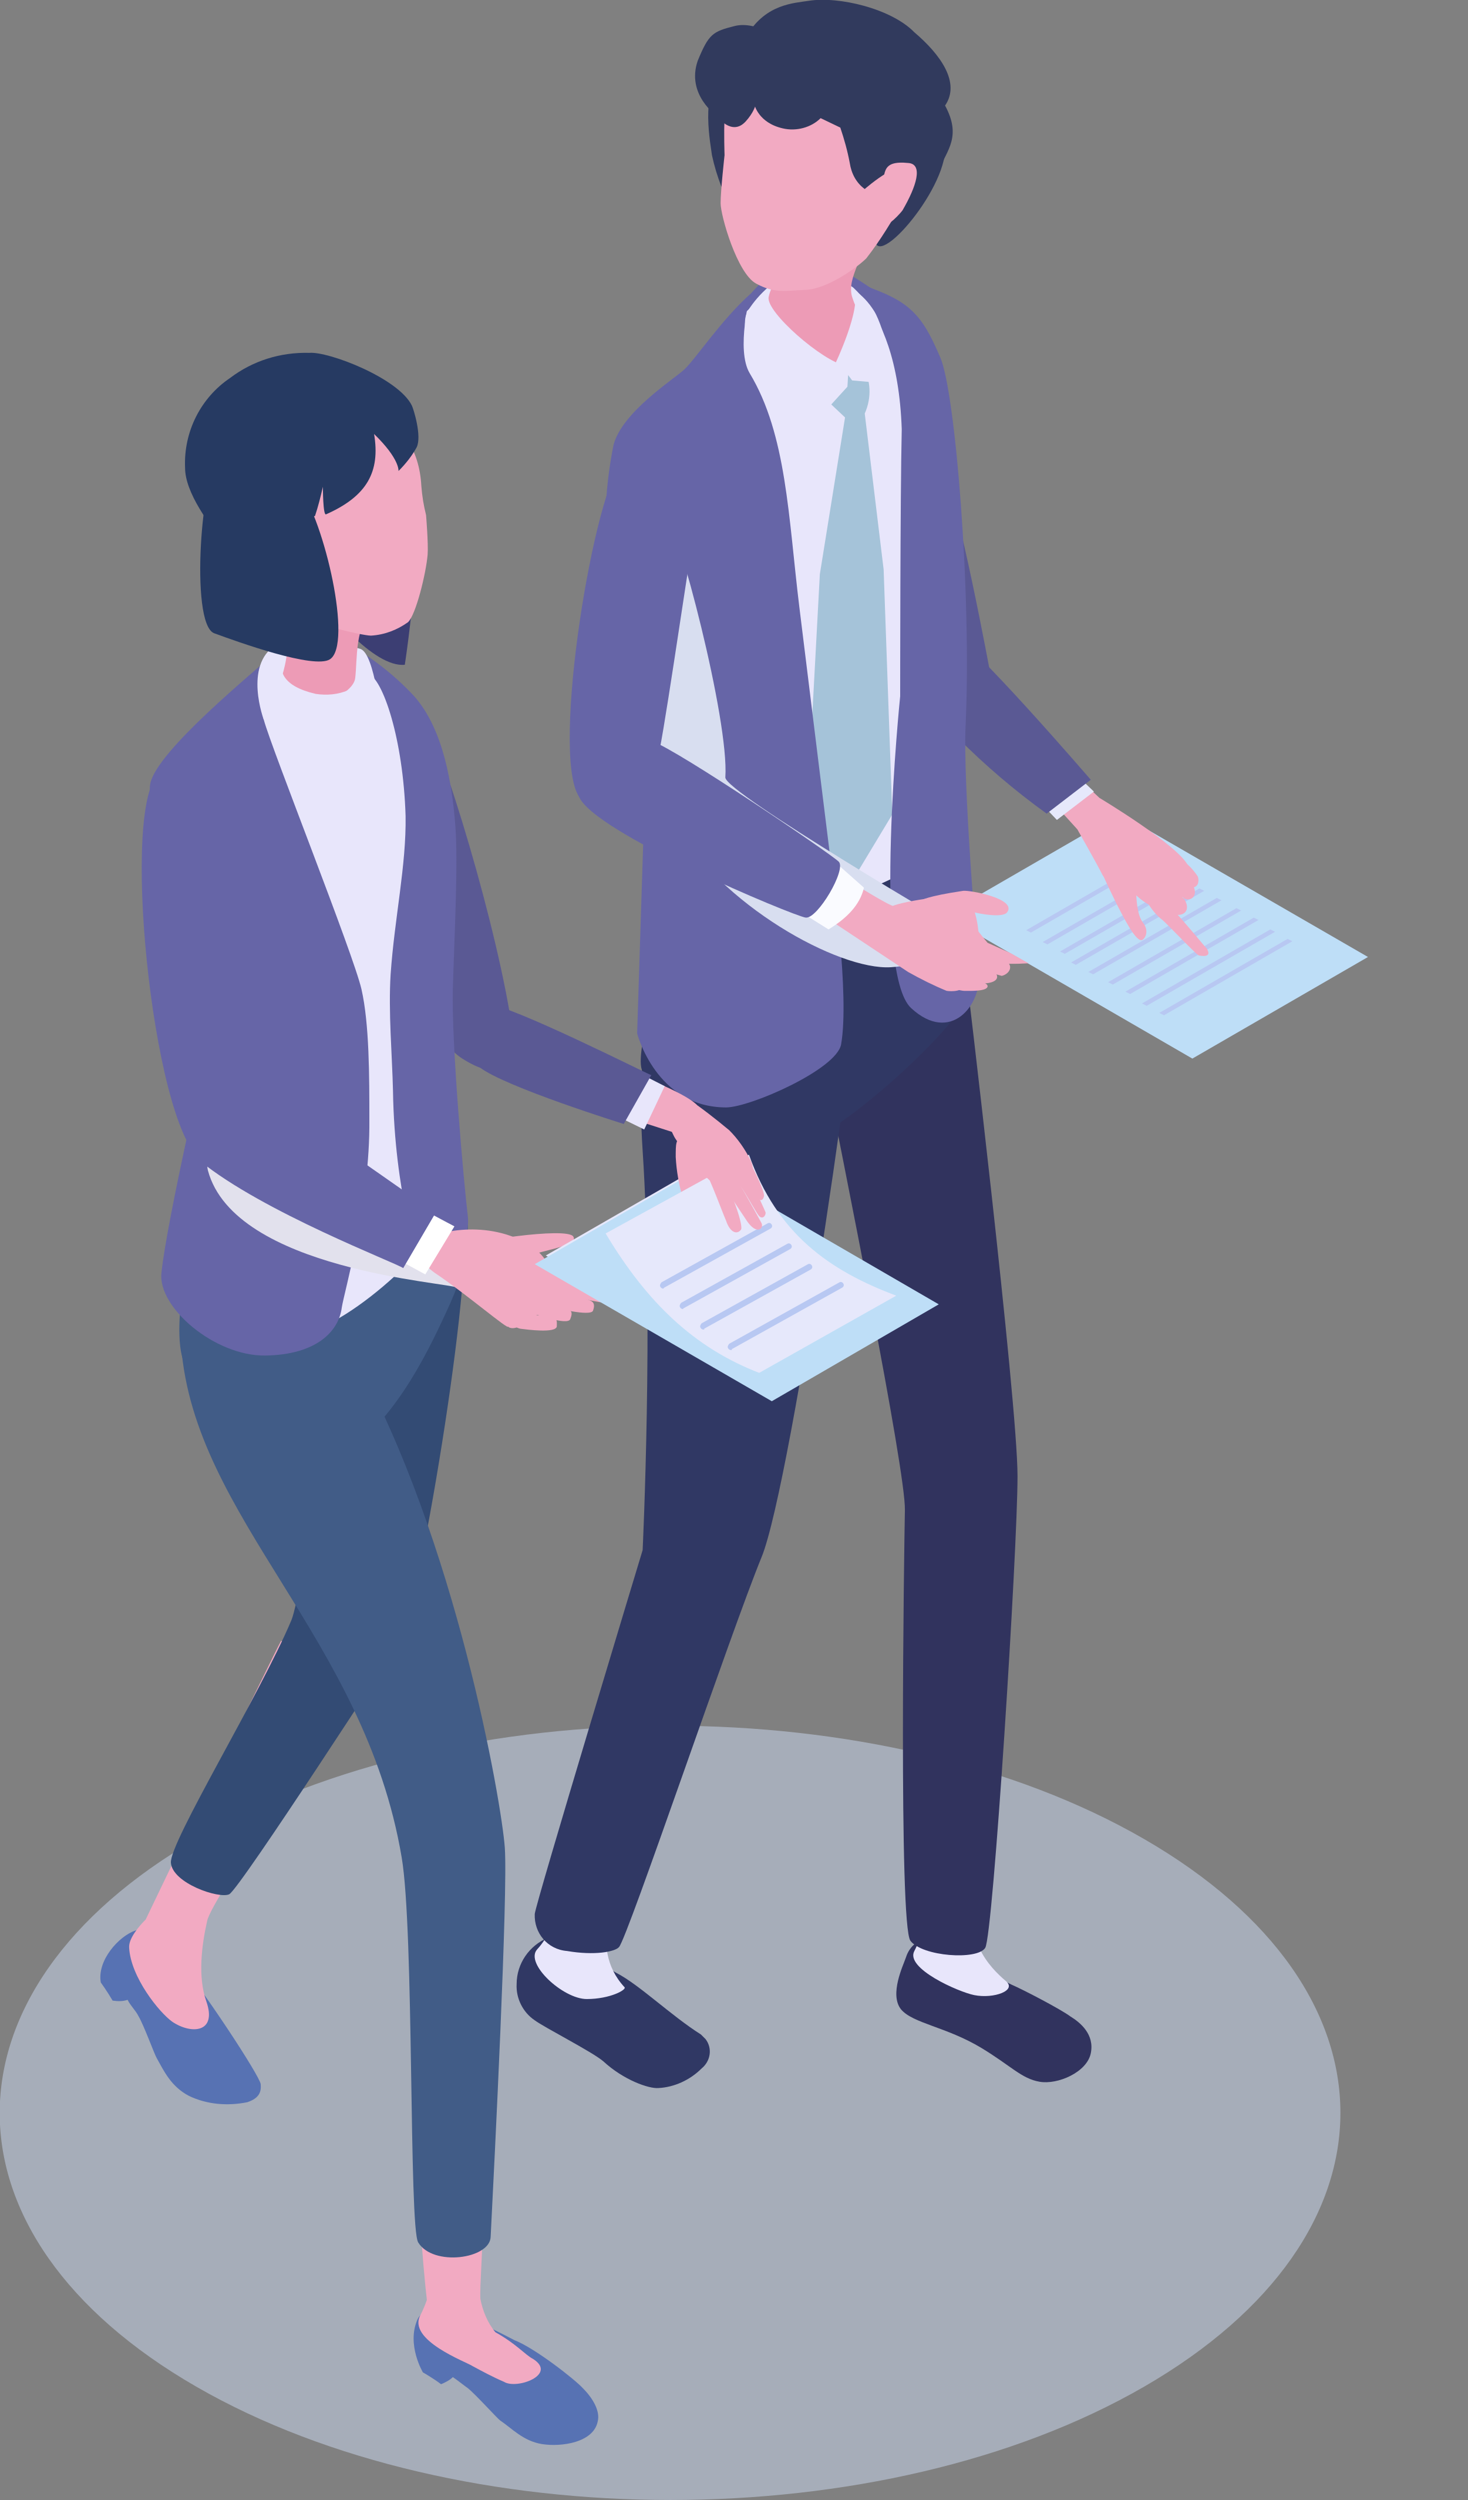 <?xml version="1.0" encoding="utf-8"?>
<!-- Generator: Adobe Illustrator 26.5.3, SVG Export Plug-In . SVG Version: 6.00 Build 0)  -->
<svg version="1.1" xmlns="http://www.w3.org/2000/svg" xmlns:xlink="http://www.w3.org/1999/xlink" x="0px" y="0px" viewBox="0 0 186.4 317.4" style="enable-background:new 0 0 186.4 317.4;" xml:space="preserve">
	<rect x="0" y="0" width="186.4" height="317.4" fill="#808080" stroke="none"/>
	<style type="text/css">
		.st0 {
			fill: #bfcce0;
			opacity: 0.6;
		}

		.st1 {
			clip-path: url(#SVGID_00000176015029166042456800000010163355127640049303_);
		}

		.st2 {
			fill: #BEDEF7;
		}

		.st3 {
			fill: #B8C8F2;
		}

		.st4 {
			clip-path: url(#SVGID_00000000190659532228367850000016703294555272975283_);
		}

		.st5 {
			fill: #F2AAC2;
		}

		.st6 {
			fill: #E6E8FB;
		}

		.st7 {
			fill: #5A5994;
		}

		.st8 {
			fill: #A5B7E8;
		}

		.st9 {
			fill: #31335E;
		}

		.st10 {
			fill: #E8E6FB;
		}

		.st11 {
			fill: #303864;
		}

		.st12 {
			fill: #6665A7;
		}

		.st13 {
			fill: #A5C3D9;
		}

		.st14 {
			clip-path: url(#SVGID_00000168828030479689956850000004348040340046778760_);
		}

		.st15 {
			fill: #D8DEF0;
		}

		.st16 {
			fill: #ED9BB6;
		}

		.st17 {
			fill: #313A5D;
		}

		.st18 {
			fill: #5772B3;
		}

		.st19 {
			fill: #334B74;
		}

		.st20 {
			fill: #415C87;
		}

		.st21 {
			fill: #3C3E73;
		}

		.st22 {
			fill: #263A62;
		}

		.st23 {
			clip-path: url(#SVGID_00000103245598886256322470000014886046293235028897_);
		}

		.st24 {
			fill: #E2E1ED;
		}

		.st25 {
			fill: #FFFFFF;
		}

		.st26 {
			fill: #FAFBFF;
		}
	</style>
	<g id="レイヤー_2">
		<path id="パス_25745" class="st0" d="M145.3,233.5c33.2,19.2,33.2,50.3,0,69.5s-87.1,19.2-120.4,0s-33.2-50.3,0-69.5
		S112.1,214.3,145.3,233.5" />
	</g>
	<g id="グループ_9990">
		<g>
			<defs>
				<rect id="SVGID_1_" y="0" width="186.4" height="317.4" />
			</defs>
			<clipPath id="SVGID_00000021823868155463911250000016640515985364415151_">
				<use xlink:href="#SVGID_1_" style="overflow:visible;" />
			</clipPath>
			<g id="グループ_9989" style="clip-path:url(#SVGID_00000021823868155463911250000016640515985364415151_);">
				<path id="パス_25746" class="st2" d="M173.7,121.5l-22.3,12.9l-20.9-12.1l-10.6-6.1l22.3-12.9L173.7,121.5z" />
				<path id="パス_25747" class="st3" d="M152.9,113.1l-16.3,9.4l-0.6-0.3l16.3-9.4L152.9,113.1z" />
				<path id="パス_25748" class="st3" d="M155.1,114.3l-16.3,9.4l-0.6-0.3l16.3-9.4L155.1,114.3z" />
				<path id="パス_25749" class="st3" d="M157.6,115.6l-16.3,9.4l-0.6-0.3l16.3-9.4L157.6,115.6z" />
				<path id="パス_25750" class="st3" d="M159.8,116.8l-16.3,9.4l-0.6-0.3l16.3-9.4L159.8,116.8z" />
				<path id="パス_25751" class="st3" d="M161.9,118.3l-16.3,9.4l-0.6-0.3l16.3-9.4L161.9,118.3z" />
				<path id="パス_25752" class="st3" d="M164.1,119.5l-16.3,9.4l-0.6-0.3l16.3-9.4L164.1,119.5z" />
				<path id="パス_25753" class="st3" d="M147.2,109l-16.3,9.4l-0.6-0.3l16.3-9.4L147.2,109z" />
				<path id="パス_25754" class="st3" d="M149.3,110.5l-16.3,9.4l-0.6-0.3l16.3-9.4L149.3,110.5z" />
				<path id="パス_25755" class="st3" d="M151.5,111.7l-16.3,9.4l-0.6-0.3l16.3-9.4L151.5,111.7z" />
				<g id="グループ_9988">
					<g>
						<defs>
							<rect id="SVGID_00000027604426252101935600000014344957694985543849_" y="0" width="186.4" height="317.4" />
						</defs>
						<clipPath id="SVGID_00000076593969811496996890000013265456518899942540_">
							<use xlink:href="#SVGID_00000027604426252101935600000014344957694985543849_" style="overflow:visible;" />
						</clipPath>
						<g id="グループ_9987" style="clip-path:url(#SVGID_00000076593969811496996890000013265456518899942540_);">
							<path id="パス_25756" class="st5" d="M148.7,115.4c0.7,0.5,3.4-4.7,2.2-5.4c-1.1-2.6-11.3-8.7-11.3-8.7l-3.4-3.2l-4.3,1.8
							l4.9,5.4c0,0,2.5,4.4,3.2,5.8c0.4,0.7,1.3,0.1,4.3,2.6C146.9,116.1,148.4,115.1,148.7,115.4" />
							<path id="パス_25757" class="st5" d="M140,111c0.4,0.9,1.3,2.8,1.8,3.8c0.7,1.3,2.5,5.1,3.3,4.5c0.4-0.3,0.8-1.2,0-2.2
							c-1.4-1.9-0.5-7.4-1.2-8.2S139.2,109.3,140,111" />
							<path id="パス_25758" class="st6" d="M136.6,98.3l2.3,2.2l-4.7,3.6l-2-2.1L136.6,98.3z" />
							<path id="パス_25759" class="st7" d="M120.7,80.4C123,81,138.5,99,138.5,99l-5.6,4.3c-8.2-5.9-15.1-13-19.1-19L120.7,80.4z" />
							<path id="パス_25760" class="st7" d="M119.9,60.8c1.6,1.7,5.9,25,5.9,25l-7,0.9c-4.1-9.3-6.4-18.9-6.8-26.1L119.9,60.8z" />
							<path id="パス_25761" class="st5" d="M149.1,110.5c0.2,0.5,0.6,1,1,1.4c0.2,0.2,0.5,0.5,0.8,0.7c0.4,0.2,1,0.1,1.2-0.4
							c0.1-0.3,0.1-0.6,0-0.9c-0.3-0.5-1.4-1.9-2-1.9c-0.2,0-0.4,0.1-0.6,0.2C149.2,109.8,149.1,110.1,149.1,110.5" />
							<path id="パス_25762" class="st5" d="M145.7,114.6c0.5,0.8,1.1,1.6,1.9,2.2c0.4,0.3,4.1,4.2,4.6,4.5c1,0.2,1.6,0,1-0.9
							c-0.5-0.5-5.3-6.5-6-6.4C146.9,114,145.6,114.2,145.7,114.6" />
							<path id="パス_25763" class="st5" d="M147.8,111.4c0.4,0.7,0.9,1.3,1.5,1.8c0.5,0.4,0.6,0.5,1.1,0.9c1,0.4,1.8-0.6,1-1.8
							c-0.5-0.6-2.2-2.5-2.8-2.4C147.9,110,147.7,110.6,147.8,111.4" />
							<path id="パス_25764" class="st5" d="M146.1,113.3c0.4,0.8,1,1.4,1.7,1.9c0.4,0.3,0.8,0.6,1.3,0.9c1.3,0.3,2.1-0.6,1.3-1.9
							c-0.6-0.6-2.3-2.9-3.1-2.7C146.5,111.7,146,112.5,146.1,113.3C146.1,113.3,146.1,113.3,146.1,113.3" />
							<path id="パス_25765" class="st8" d="M122,78.8c0,0-1.9-29.2-4.2-32.8c-9-11.9-18.5-4-17.8,2.3s7.5,33.9,13,36.6
							S120.9,85.2,122,78.8" />
							<path id="パス_25766" class="st9" d="M128.5,252c-1.7-0.8-3.2-2.1-4.1-3.7c-0.4-0.9,0-3.3-4.2-2.9s-4.9,2.3-5.2,3.2
							s-2.1,4.6-0.6,6.5c1.5,1.8,5.7,2.2,10.2,4.9c3.8,2.3,5.1,3.9,7.4,4.3s6-1.2,6.5-3.6s-1.3-3.9-2.6-4.7
							C134.7,255.1,129.9,252.6,128.5,252" />
							<path id="パス_25767" class="st10" d="M124.3,240.2l-7.6-0.2c-0.4,2,1.2,4.3-0.6,7.7c-1.2,2.2,5.6,5.2,7.6,5.6
							c2.5,0.5,5.5-0.6,4-1.8C125.7,249.8,122,246,124.3,240.2" />
							<path id="パス_25768" class="st9" d="M129.2,187.4c0-9.5-6.6-64.5-6.6-64.5l-18.5,9.5c3,15.2,10.9,54.3,10.8,59.3
							s-0.8,52.7,0.7,54.7s8.5,2.5,9.5,0.9S129.2,196.9,129.2,187.4" />
							<path id="パス_25769" class="st11" d="M121.2,111.1c1.4,3.6,1,16,1,16c0.9,1.8-17.7,19.7-22.9,18.6
							c-3.3-0.7-17.5-9.1-17.8-9.9c-1-2.6,3.6-17.2,4.1-19.7c1-5,15.7-9.5,21.6-10.7C109.9,104.8,119.8,107.5,121.2,111.1" />
							<path id="パス_25770" class="st11" d="M89.1,262.6c1.1-0.9,1.4-2.5,0.5-3.7c-0.2-0.2-0.4-0.4-0.6-0.6
							c-3.8-2.4-7.8-6.3-10.7-7.8c-1.8-0.9-6.3-5.4-8.7-4.5c-2.4,1-4,3.3-4,5.9c-0.1,1.8,0.8,3.6,2.3,4.6c1.2,0.9,7.3,4,8.7,5.2
							c2.6,2.4,5.8,3.5,7,3.4C85.6,265,87.6,264.1,89.1,262.6" />
							<path id="パス_25771" class="st10" d="M78.8,240l-6.5-2.6c0,0-1.2,7-4.1,10.1c-1.6,1.8,3.3,6.3,6.3,6.3s5.1-1.2,4.8-1.5
							C74.4,247,78.8,240,78.8,240" />
							<path id="パス_25772" class="st11" d="M84.1,121.1c-0.5,1.2-3.5,10-2.5,25c1.4,21.3,0,50.7,0,50.7S68,241.7,67.9,243
							c-0.1,2.4,1.6,4.5,4.1,4.7c3.5,0.6,6.1,0.1,6.6-0.5c1.1-1.2,14.2-40,18.1-49.5s13.5-76.4,12.5-78.6
							C104.6,109.5,89,108.9,84.1,121.1" />
							<path id="パス_25773" class="st12" d="M99.1,33.8c-4.2,2.8-10.6,12.3-10.6,12.3l11.9,69.3l18.8-8.7l0.6-58.1
							c0,0-7-10.7-8.7-11.7S103.3,31,99.1,33.8" />
							<path id="パス_25774" class="st10" d="M99.1,35.9c-4.2,2.8-10.7,10.5-10.7,10.5l12,71.1l18.8-8.7l0.6-58.1
							c0,0-7.5-11.8-9.2-12.9S103.3,33.1,99.1,35.9" />
							<path id="パス_25775" class="st13" d="M112.2,72.3l-2.4-19.8c0.9-2,0.8-4.3-0.3-6.1c-0.7-0.8-3.3-3.4-3.3-3.4l-2.5,6.6
							l3.6,3.4l-3.2,19.9l-1.8,33.5l6,5.3l5-8.3L112.2,72.3z" />
							<path id="パス_25776" class="st12" d="M105.3,34.6c0,0,2.9,1,6.4,2.4c4.5,1.8,5.8,4,7.7,8.4s4,29.9,3.2,46.9
							c-0.3,7.1,1.3,26.9,1.7,31.1s-3.6,9.2-8.6,4.6s-1.4-39.6-1.4-39.6s0-25.4,0.2-33.9C113.9,36.9,105.3,34.6,105.3,34.6" />
							<path id="パス_25777" class="st12" d="M77.9,56.5c1.1-4.2,7.6-8.3,9-9.6s4.7-6.3,8.4-9.6c0,0-1.9,7.1-0.1,10.1
							c4.7,7.8,4.9,18.3,6.3,29.7s4.2,34,4.2,34s2.2,15.2,1.1,21.5c-0.6,3.2-11.6,8-14.6,8c-8.9,0-11.3-9.4-11.3-9.4l1-31.3
							c-3.1-12-3.1-18.2-4.8-28.3C76.6,66.6,76.9,61.5,77.9,56.5" />
							<g id="グループ_9983">
								<g id="グループ_9982">
									<g>
										<defs>
											<rect id="SVGID_00000099661842040445998440000009556046754017746571_" x="79.9" y="63.8" width="42.4" height="59.1" />
										</defs>
										<clipPath id="SVGID_00000059306613332771512230000008216680400258422418_">
											<use xlink:href="#SVGID_00000099661842040445998440000009556046754017746571_" style="overflow:visible;" />
										</clipPath>
										<g id="グループ_9981" style="clip-path:url(#SVGID_00000059306613332771512230000008216680400258422418_);">
											<path id="パス_25778" class="st15" d="M85.4,104.2c6,10.7,21.1,19,27.7,18.6s9.3-4.4,9.3-4.4s-30.4-17.8-30.3-19.7
											c0.5-7.3-6.1-32.3-7.6-33.5c-4-3.3-5-0.3-4.5,4.1C80.2,71.2,80,94.6,85.4,104.2" />
										</g>
									</g>
								</g>
							</g>
							<path id="パス_25779" class="st10" d="M106.8,38c1.6,0.6,0.8,11.1,0.8,11.1l-6.1,6.7c0,0-8.9-12.7-6.5-16.4
							c1.4-2.2,3.5-4,5.9-5.1C100.8,34.3,105.7,37.6,106.8,38" />
							<path id="パス_25780" class="st16" d="M108.2,37.7c0.6,1.9,1,1.8,1.4,4.1c0.4,2.1,0.5,5.1-2.3,4.6s-10.1-6.8-9.7-8.7
							s1.9-2.6,0.1-8.8c-1.2-4.4-0.4-5.5-0.4-5.5c4.4,1.6,8.4,4.1,11.8,7.4C110.4,32,107.4,35.1,108.2,37.7" />
							<path id="パス_25781" class="st10" d="M113.9,48.8l-5.7-0.5c-1.5-2.1-2.2-2-2.2-2s3.5-7.3,2.4-9.5c1.1,0.7,1.9,1.6,2.6,2.7
							C112.3,41.6,113.9,48.8,113.9,48.8" />
							<path id="パス_25782" class="st17" d="M91.7,9.6c-2.9,1.9-1.4,9.1-1.3,10.1c0.3,1.4,0.7,2.7,1.2,4c0,0,3.7-3.9,4.4-8.2
							C96.6,11.3,92.6,9,91.7,9.6" />
							<path id="パス_25783" class="st17" d="M119.7,17.2c-1.2-2.3-5.6,0-7.4,1.2c-2.9,1.9-2.9,11.5-2.7,12.5s1.6,0,1.6,0
							C112.3,33.5,121.9,21.7,119.7,17.2" />
							<path id="パス_25784" class="st5" d="M102.3,36.8c-2.6,0.1-3.9,0.5-6.3-0.8s-4.5-8.6-4.5-10.2s0.5-6.1,0.5-6.1
							s-0.1-3.1,0-4.4C92.6,4.5,102.8-0.3,111.7,4c11.3,5.5,6.7,14.2,3,21.5c-1.4,2.5-2.9,5-4.7,7.3C108.8,34,105,36.7,102.3,36.8" />
							<path id="パス_25785" class="st17" d="M120,13.4c2-2.9-0.6-6.5-3.9-9.3c-2.9-3-9.6-4.6-13.4-4c-1.9,0.3-5.4,0.4-7.8,4.3
							s0.9,8.9,0.9,8.9s0.5,2.3,3.6,3c1.7,0.4,3.6-0.1,4.8-1.3l2.5,1.2c0.5,1.5,0.9,2.9,1.2,4.5c0.2,1.3,0.8,2.5,1.9,3.3
							c0,0,5.6-4.9,5.3-1.5c0.8,0.3,2.2,3.6,4.1-0.9C120.3,19,122.1,17.3,120,13.4" />
							<path id="パス_25786" class="st17" d="M93.3,3.3c2.8-0.7,6.6,1.8,7.6,3.5l-4.8,5c0,0,0.4,1.6-1.4,3.6S91,14.7,91,14.7
							s-3.9-2.7-2.4-7C90,4.3,90.5,4,93.3,3.3" />
							<path id="パス_25787" class="st5" d="M115.4,20.7c1.8,0.2,1,2.9-0.8,6c-0.2,0.3-1.9,2.2-2.5,1.9c-0.9-0.4-0.3-3.5-0.2-4.1
							C112.5,22.2,111.6,20.3,115.4,20.7" />
							<path id="パス_25788" class="st7" d="M52.7,89c-2.2-2.1,1.5,20.2,0.8,22c-1.2,3-1.2,19.3,5.2,23.4c8.5,5.4,6-5.9,6-5.9
							C62.3,114.5,55.1,91.3,52.7,89" />
							<path id="パス_25789" class="st18" d="M12.8,251.7c-0.5-2.8,2.3-5.9,4.4-6.6c2-0.7,3.3,1,4.2,2.1
							c4.5,5.5,11.6,16.4,11.7,17.4s-0.2,1.8-1.7,2.3c-2.5,0.5-5.1,0.3-7.4-0.8c-2.3-1.2-3.2-3.2-4.1-4.8c-0.3-0.5-1.6-4.1-2.3-5.3
							c-0.4-0.8-1-1.3-1.4-2.1c-0.6,0.2-1.2,0.2-1.9,0.1C13.6,252.8,12.8,251.7,12.8,251.7" />
							<path id="パス_25790" class="st5" d="M26.3,243.9c0.6-3.1,17.7-26.9,18.5-28.4l-9.1-7.2c-1.3,2.4-14,28.7-17.2,35.4
							c-0.8,0.8-2.2,2.4-2.1,3.6c0.2,3.7,3.8,8.2,5.5,9.4c2.4,1.6,5.7,1.4,4.3-2.6C25.1,251,25.6,247,26.3,243.9" />
							<path id="パス_25791" class="st19" d="M44.2,166.6c0,0-5.9,36.1-7.2,39.1c-3.9,9.3-15.5,28.2-15.3,30.8s6.1,4.6,7.4,4
							s21.6-32,21.6-32c2.8-5,10.1-51.4,7.8-52.7C51.9,152.4,44.2,166.6,44.2,166.6" />
							<path id="パス_25792" class="st18" d="M53.7,301.2c0,0-2.1-3.5-0.7-6.7s10,1.4,12.3,2.6c2.6,1,7.7,5,8.7,6.1
							c1.4,1.4,2.2,3,1.9,4.2c-0.5,2.7-4.6,3.3-7.1,2.9c-2.4-0.4-3.8-2-5.3-3c-0.4-0.3-3.1-3.3-4.1-4.1c-0.7-0.5-1.3-1-1.9-1.4
							c-0.4,0.4-1,0.7-1.5,0.9C55.1,302,53.7,301.2,53.7,301.2" />
							<path id="パス_25793" class="st5" d="M67.7,299.5c-1-0.5-2.1-1.9-4.8-3.4c-1-1.2-1.6-2.7-1.9-4.2c-0.1-1.7,0.3-5.6,0.3-10.7
							c0-10.6-8.2-9.6-7.9,1.2c0.1,2.5,0.6,8,0.8,9.6c-0.2,0.6-0.5,1.3-0.8,1.9c-1.8,3.2,5.9,6,6.6,6.5c1.3,0.7,2.6,1.4,4,2
							C65.6,303.4,70.8,301.5,67.7,299.5" />
							<path id="パス_25794" class="st20" d="M64.1,234.6c-0.4-5.7-6.2-39.2-19.1-62.3c1-0.7-22-1.4-22-1.4
							c1.7,21.9,23.3,37,28,64.9c1.6,9.3,0.9,46.9,2.1,48.9c1.9,3.1,9.1,2.1,9.2-0.7C62.8,274.2,64.5,240.4,64.1,234.6" />
							<path id="パス_25795" class="st20" d="M59.4,155.9c-0.2,2.3,0.2,4.4-2.7,10.6c-2.8,6.1-7,14.5-14,18.8
							c-2.6,1.6-6.1,0.9-8.8-0.6s-6.6-2.4-10.5-11.6c-2-4.8,1.3-18,2.4-19.5c2.7-3.8,15.2,4.3,19.2,0.6
							C47.4,152,59.7,150.6,59.4,155.9" />
							<path id="パス_25796" class="st10" d="M23.6,96.2c2.1-3.4,6.4-9.9,14.8-13c7.9-2.9,17.4,9.6,17.7,13.1
							c0.5,5,1.8,10.3,1.4,14.9s-3.6,7.1-4.1,11.5c-0.8,7,0.7,9.6,1,10.8c2.6,10.1,3.6,14.8,2.5,19.7S42.5,170,37.1,169.3
							s-12.3-3.6-14.3-6.2s5.7-24.2,6.3-28.9C30,127.7,12.8,113.8,23.6,96.2" />
							<path id="パス_25797" class="st10" d="M23.7,102c1.1-4.6,5.6-13.1,9.6-16.7l9.6-2.9c0,0,8.2,3.8,11.6,9s2.2,20,1.6,25.3
							s0.2,30.5,0.2,30.5s-14.5,15.1-21.3,15.2c-7,0.1-7.5-19.1-7.8-31.9C26.9,118.4,23.2,104.3,23.7,102" />
							<path id="パス_25798" class="st12" d="M43.5,81.4c3.4,1.8,6.5,4.2,9.1,7c3.8,4.3,4.8,11.4,5.2,16.2
							c0.4,4.8-0.1,14.1-0.3,20.9c-0.2,7,1.4,24.7,1.9,28.9s-4.3,8.7-5.9,6.5c-0.4-0.6-3.4-9.6-3.6-22.4c-0.1-4.5-0.6-10-0.3-14.8
							c0.5-7.2,2-13.8,1.9-20.1c-0.3-9.8-2.9-17.5-4.8-18.1C44.2,84.7,43.5,81.4,43.5,81.4" />
							<path id="パス_25799" class="st12" d="M19.1,99.4c1-4.2,12.8-13.8,16.5-17.1c0,0-3.1,5.8-2.1,9.1c1,3.7,11.4,29.8,12.4,34.2
							s1,11,1,16.6c0.1,10.6-3.2,21.8-3.5,23.8c-0.4,3.1-3.3,6-9.7,6.1S20,166,20.5,161.6c0.7-6.8,5.9-29.1,5.9-29.1
							S18.1,103.6,19.1,99.4" />
							<path id="パス_25800" class="st10" d="M45.8,82.4c1.8,0.7,2.6,9.1,2.6,9.1l-7.9,2.7c0,0-5.8-8.2-5.1-10.6
							C35.8,81.8,43.9,81.7,45.8,82.4" />
							<path id="パス_25801" class="st10" d="M35,81.9c4.1-2.6,6.6,0.3,6.6,0.3c-0.6,0-8.1,9.2-8.1,9.2S30.9,84.5,35,81.9" />
							<path id="パス_25802" class="st21" d="M51.4,84.4c-3.9,0.4-10.1-7-12.2-10.5c-1-1.7,4-21.9,4-21.9c3.6-0.4,7,1.6,8.5,4.9
							C54.7,63.2,51.4,84.4,51.4,84.4" />
							<path id="パス_25803" class="st16" d="M47.5,77.1c-2.5,2.3-2.1,6.6-2.4,9s-6.8,4.7-8.8,2.5c-2.3-2.5,1.6-1.9-0.2-14.5
							C35.1,68,48.1,76.6,47.5,77.1" />
							<path id="パス_25804" class="st5" d="M47.1,80.7c1.7-0.1,3.3-0.7,4.7-1.7c1-0.9,2.3-6.2,2.5-8.6c0.1-1.4-0.2-5-0.2-5
							c-0.3-1.2-0.5-2.4-0.6-3.7c-0.5-9.5-9.4-12.4-17.2-8.5c-9.9,4.9-5,10.8-1.5,17.9c0.5,1,1.5,5.6,2.6,6.7S45.9,80.7,47.1,80.7" />
							<path id="パス_25805" class="st22" d="M29.2,48c2.9-2.2,6.4-3.3,10.1-3.2c2.4-0.2,11.3,3.2,13,6.7c0.2,0.4,1.3,3.9,0.6,5.3
							c-0.6,1.1-1.4,2.1-2.3,3c0,0,0.2-1.5-3.1-4.7c0.8,4.8-0.9,7.9-6.1,10.2c-0.4,0.2-0.4-3.5-0.4-3.5c-0.3,1.3-0.6,2.5-1,3.7
							c-1.2,0.6-3.3,0.1-4.8,0.5c0,0-0.3,8,0,10c0,0-11.7-10.5-11.7-16.6C23.3,54.8,25.5,50.5,29.2,48" />
							<path id="パス_25806" class="st22" d="M27.8,59c0,0,7.4-1,10.2,2.9c3.2,4.3,6.8,19.9,3.9,21.8c-2,1.3-11.7-2.2-14.7-3.3
							C24,79.2,25.7,58.8,27.8,59" />
							<path id="パス_25807" class="st10" d="M35.7,83.5c-0.2,1.7,0.1,3.6,4.4,4.6c1.4,0.2,2.8,0.1,4.2-0.5l0.7,1.5l-6.1,9
							c0,0-4.4-5.4-5.4-7.5S33.4,84.4,35.7,83.5" />
							<g id="グループ_9986">
								<g id="グループ_9985">
									<g>
										<defs>
											<rect id="SVGID_00000057835806400769729030000005981753095010417058_" x="26.3" y="141.3" width="31.8" height="22.2" />
										</defs>
										<clipPath id="SVGID_00000039835813665347678580000014349924156787759281_">
											<use xlink:href="#SVGID_00000057835806400769729030000005981753095010417058_" style="overflow:visible;" />
										</clipPath>
										<g id="グループ_9984" style="clip-path:url(#SVGID_00000039835813665347678580000014349924156787759281_);">
											<path id="パス_25808" class="st24" d="M34.8,142.3l20.7,14.4l2.6,6.8c-1-0.7-28.3-2.2-31.7-14.9
											C25.7,146,29.3,138.6,34.8,142.3" />
										</g>
									</g>
								</g>
							</g>
							<path id="パス_25809" class="st12" d="M34.3,144.5c0,0-1.4,2.9-7.7,3.1s-11.2-40.8-7.1-48.5c0.7-1.4,4.4,4.4,5.9,5.4
							S34.3,144.5,34.3,144.5" />
							<path id="パス_25810" class="st5" d="M77.7,164.1c-0.5,0-7.2-3.9-10.7-4.5c0,0-0.3,3.4,0.1,3.5c1.4,0.4,9.9,2.8,10.9,2.3
							C78.5,165.2,78.7,164.1,77.7,164.1" />
							<path id="パス_25811" class="st5" d="M75.3,166.4c0.1-0.3,0.3-0.9-0.2-1.2c-0.6-0.4-5-1.3-5.6-1.5c-1.5-0.4-3.1-0.9-4.6-1.4
							l-1.1,2.7c0.5,0.1,6.5,1,6.5,1S75,167.2,75.3,166.4" />
							<path id="パス_25812" class="st5" d="M72.4,167.5c0.1-0.3,0.4-0.9-0.1-1.2c-0.6-0.4-1.8-0.6-2.4-1c-0.9-0.3-1.9-0.6-2.8-0.9
							c-2.1-0.5-2,1.5-0.5,2S72,168.3,72.4,167.5" />
							<path id="パス_25813" class="st5" d="M70.7,168.4c0-0.4,0.1-1-0.4-1.2c-0.7-0.3-1.9-0.1-2.6-0.3c-1-0.1-2-0.2-2.9-0.2
							c-2.2,0,0.5,1.9,1.3,2S70.6,169.3,70.7,168.4" />
							<path id="パス_25814" class="st5" d="M66.8,167.2c0,0,0.8,0.2,1.2-0.1c0.5-0.3,0.4-1.4,0.4-1.4c0.6-0.1,1.1-0.3,1.6-0.5
							c0.5-0.3,0.5-1.4,0.3-2s0.2-4.3-5.5-6.3s-11.9,0.2-11.5,1.5s0.1,1.9,1.9,3.2c3.9,2.6,9.5,7.4,9.3,6.8c0.2,0.3,0.9,0.3,1.4,0
							S67,167.7,66.8,167.2" />
							<path id="パス_25815" class="st5" d="M58.6,158.3c0.7-0.6,13.4-2.6,14.2-1.3s-5.2,1.9-5.8,2.6c-0.7,0.9,1.1,2,0.1,2.3
							S57.2,159.5,58.6,158.3" />
							<path id="パス_25816" class="st25" d="M49.4,159.3l4.6,2.5l3.7-6.1l-4.7-2.5L49.4,159.3z" />
							<path id="パス_25817" class="st12" d="M34.7,139.6L55.3,154l-4.1,7c-1-0.7-17.8-7.1-25.8-13.6
							C23.4,145.8,29.2,135.9,34.7,139.6" />
							<path id="パス_25818" class="st6" d="M114.2,163.9l-18.6,10.7l-26.3-15.2l18.6-10.7L114.2,163.9z" />
							<path id="パス_25819" class="st3" d="M99.5,157.8l-13.4,7.7l-0.5-0.3l13.4-7.7L99.5,157.8z" />
							<path id="パス_25820" class="st3" d="M101.3,158.8l-13.4,7.7l-0.5-0.3l13.4-7.7L101.3,158.8z" />
							<path id="パス_25821" class="st3" d="M103.3,159.9l-13.4,7.7l-0.5-0.3l13.4-7.7L103.3,159.9z" />
							<path id="パス_25822" class="st3" d="M105.2,160.9l-13.4,7.7l-0.5-0.3l13.4-7.7L105.2,160.9z" />
							<path id="パス_25823" class="st3" d="M106.9,162.2l-13.4,7.7l-0.5-0.3l13.4-7.7L106.9,162.2z" />
							<path id="パス_25824" class="st3" d="M108.7,163.2l-13.4,7.7l-0.5-0.3l13.4-7.7L108.7,163.2z" />
							<path id="パス_25825" class="st2" d="M119.2,165.6L98,177.9l-30.1-17.4l21.3-12.3L119.2,165.6z" />
							<path id="パス_25826" class="st5" d="M85.8,146.9c0.1,1.8,0.4,3.5,0.9,5.2c0.5,0.8,0.2,1.5,0.7,2.4c0.7,0.3,1.4-1,1.2-2
							s2.3-3.4,2.1-4.8c-0.3-2.3-3.5-3.2-4.1-3.2C85.8,144.5,85.8,145.3,85.8,146.9" />
							<path id="パス_25827" class="st6" d="M113.8,164.5l-17.4,9.8c-8.3-3.2-14.3-9-19.5-17.7l18.2-10
							C98.7,156.7,105.3,161.3,113.8,164.5" />
							<path id="パス_25828" class="st3" d="M92.8,171.4c-0.2,0-0.4-0.2-0.4-0.4c0-0.1,0.1-0.3,0.2-0.4l14-7.8
							c0.2-0.1,0.4,0,0.5,0.2s0,0.4-0.2,0.5l-14,7.8C93,171.4,92.9,171.4,92.8,171.4" />
							<path id="パス_25829" class="st3" d="M89.3,168.8c-0.2,0-0.4-0.2-0.4-0.4c0-0.1,0.1-0.3,0.2-0.4l13.5-7.5
							c0.2-0.1,0.4,0,0.5,0.2c0.1,0.2,0,0.4-0.2,0.5l-13.5,7.5C89.5,168.8,89.4,168.8,89.3,168.8" />
							<path id="パス_25830" class="st3" d="M86.7,166.2c-0.2,0-0.4-0.2-0.4-0.4c0-0.1,0.1-0.3,0.2-0.4l13.5-7.5
							c0.2-0.1,0.4,0,0.5,0.2c0.1,0.2,0,0.4-0.2,0.5l-13.5,7.5C86.8,166.1,86.7,166.2,86.7,166.2" />
							<path id="パス_25831" class="st3" d="M84.2,163.6c-0.2,0-0.4-0.2-0.4-0.4c0-0.1,0.1-0.3,0.2-0.4l13.5-7.5
							c0.2-0.1,0.4,0,0.5,0.2c0.1,0.2,0,0.4-0.2,0.5l-13.5,7.5C84.3,163.6,84.2,163.6,84.2,163.6" />
							<path id="パス_25832" class="st5" d="M87.2,139.4c-1.4-0.8-1.5,1.2-2,2.2s0,1.9,0.4,2.7s4.3,5.8,4.8,5.7
							c1.3-0.3,6.5,0.7,4.9-2.7c-0.7-1.4-1.6-2.7-2.7-3.8C90.8,142,89,140.6,87.2,139.4" />
							<path id="パス_25833" class="st5" d="M79.5,135.9l-3.2,4.9l9,2.9l3.2-3.4C86.9,138.6,79.5,135.9,79.5,135.9" />
							<path id="パス_25834" class="st10" d="M80.1,135.7l-2.8,5.5l4.5,2.2l2.6-5.5L80.1,135.7z" />
							<path id="パス_25835" class="st5" d="M96.4,154.4c-0.3-0.3-1.2-2-2.1-3.4c-0.7-1.1-1.5-1.8-1.7-2.1c-0.3-0.5-0.7-1-0.9-1.6
							c-0.1-1.1,1.1-1.5,2-0.7c0.4,0.5,3.4,7,3.5,7.3S96.9,154.9,96.4,154.4" />
							<path id="パス_25836" class="st5" d="M95.8,151.9c-0.5-0.4-3.4-4.9-3.8-5.5c-0.3-0.5-0.7-1-0.9-1.6
							c-0.1-1.1,2.5,0.8,3.4,1.6c0.6,0.7,2.7,4.9,2.5,5.5C96.8,152.7,96.3,152.3,95.8,151.9" />
							<path id="パス_25837" class="st5" d="M94.9,155.1c-0.4-0.6-2.5-3.7-2.8-4.3c-0.3-0.5-0.7-1-0.9-1.6
							c-0.1-1.1,0.6-1.7,1.5-0.9c0.4,0.5,3.7,6.4,4,7C97,156,96.1,156.8,94.9,155.1" />
							<path id="パス_25838" class="st5" d="M92.2,155c-0.6-1.4-1.9-5-2.7-6.4c-0.1-1.7,1.1-1.5,2.3,0.8c0.9,1.5,2.6,6,2.3,6.7
							C93.6,156.8,92.7,156.5,92.2,155" />
							<path id="パス_25839" class="st7" d="M61.9,127.5c-2.6,0.1-4.2,5.5-1,8c3.2,2.5,18.3,7.2,18.3,7.2l3.5-6.2
							C82.7,136.6,64.5,127.4,61.9,127.5" />
							<path id="パス_25840" class="st5" d="M125.4,119.7l2.9,1.3l2.3,1.3c-1.6,0.1-3.2,0.1-4.8-0.1c-1.2-0.5-2.3-1.1-3.3-1.9
							c-0.8-0.8-0.7-2,0.1-2.8c0.2-0.2,0.5-0.4,0.8-0.5C123.3,117.2,125.4,119.7,125.4,119.7" />
							<path id="パス_25841" class="st5" d="M122.6,122.3c1.5,0.7,3.1,1.2,4.6,1.6c1.2-0.3,1.7-1.7-0.2-2.2c0,0-3.5-1.8-5.1-0.7
							C121.2,122.5,121.7,121.9,122.6,122.3" />
							<path id="パス_25842" class="st5" d="M121.5,122.8c0,2.4,5.4,2.6,5.1,1.1c-0.2-1-2.6-1.2-3.5-1.8
							C122,121.5,121.6,122.2,121.5,122.8" />
							<path id="パス_25843" class="st5" d="M120.6,124.2c-0.5,0.2,0,0.5-0.2,1c-0.1,0.2,1.7,0.6,2,0.6c0.7,0,3,0.1,3-0.6
							S121.7,123.7,120.6,124.2" />
							<path id="パス_25844" class="st5" d="M117,114.3c0,0,0.6-0.5,5.3-1.2c0.9-0.1,6.8,1,5.6,2.7c-0.5,0.8-3.6,0.2-4.3,0
							c-1.9-0.4-0.1,2.3-1.9,2.8C119.3,119.4,117,114.3,117,114.3" />
							<path id="パス_25845" class="st5" d="M113.4,115c-0.3,0.1-5-2.8-5-2.8l-3.5,4.3c0,0,9.5,6.3,10.4,6.9
							c1.6,0.9,3.2,1.7,4.9,2.4c0,0,1.8,0.3,2.4-0.7c0.4-0.7,0.8-1.5,1.2-2.2c0.8-2.8,0.6-5.8-0.5-8.4
							C122.4,113,114.5,114.5,113.4,115" />
							<path id="パス_25846" class="st26" d="M100.1,114.8l5.1,3.2c2.3-1.4,4-3.1,4.5-5.3l-4.4-3.9L100.1,114.8z" />
							<path id="パス_25847" class="st12" d="M73.5,101.1c1.8,4.6,27.3,15.2,28.8,15.4s5.2-6.1,4.2-7.1S86.2,95.3,82.8,94.1
							S71.7,96.5,73.5,101.1" />
							<path id="パス_25848" class="st12" d="M79.1,58.5c-3.6,3.3-9.2,37.1-5.6,42.6s9.3-3.1,9.9-4.4s3.6-22.5,4.9-30.2
							S82.7,55.2,79.1,58.5" />
						</g>
					</g>
				</g>
			</g>
		</g>
	</g>
</svg>
